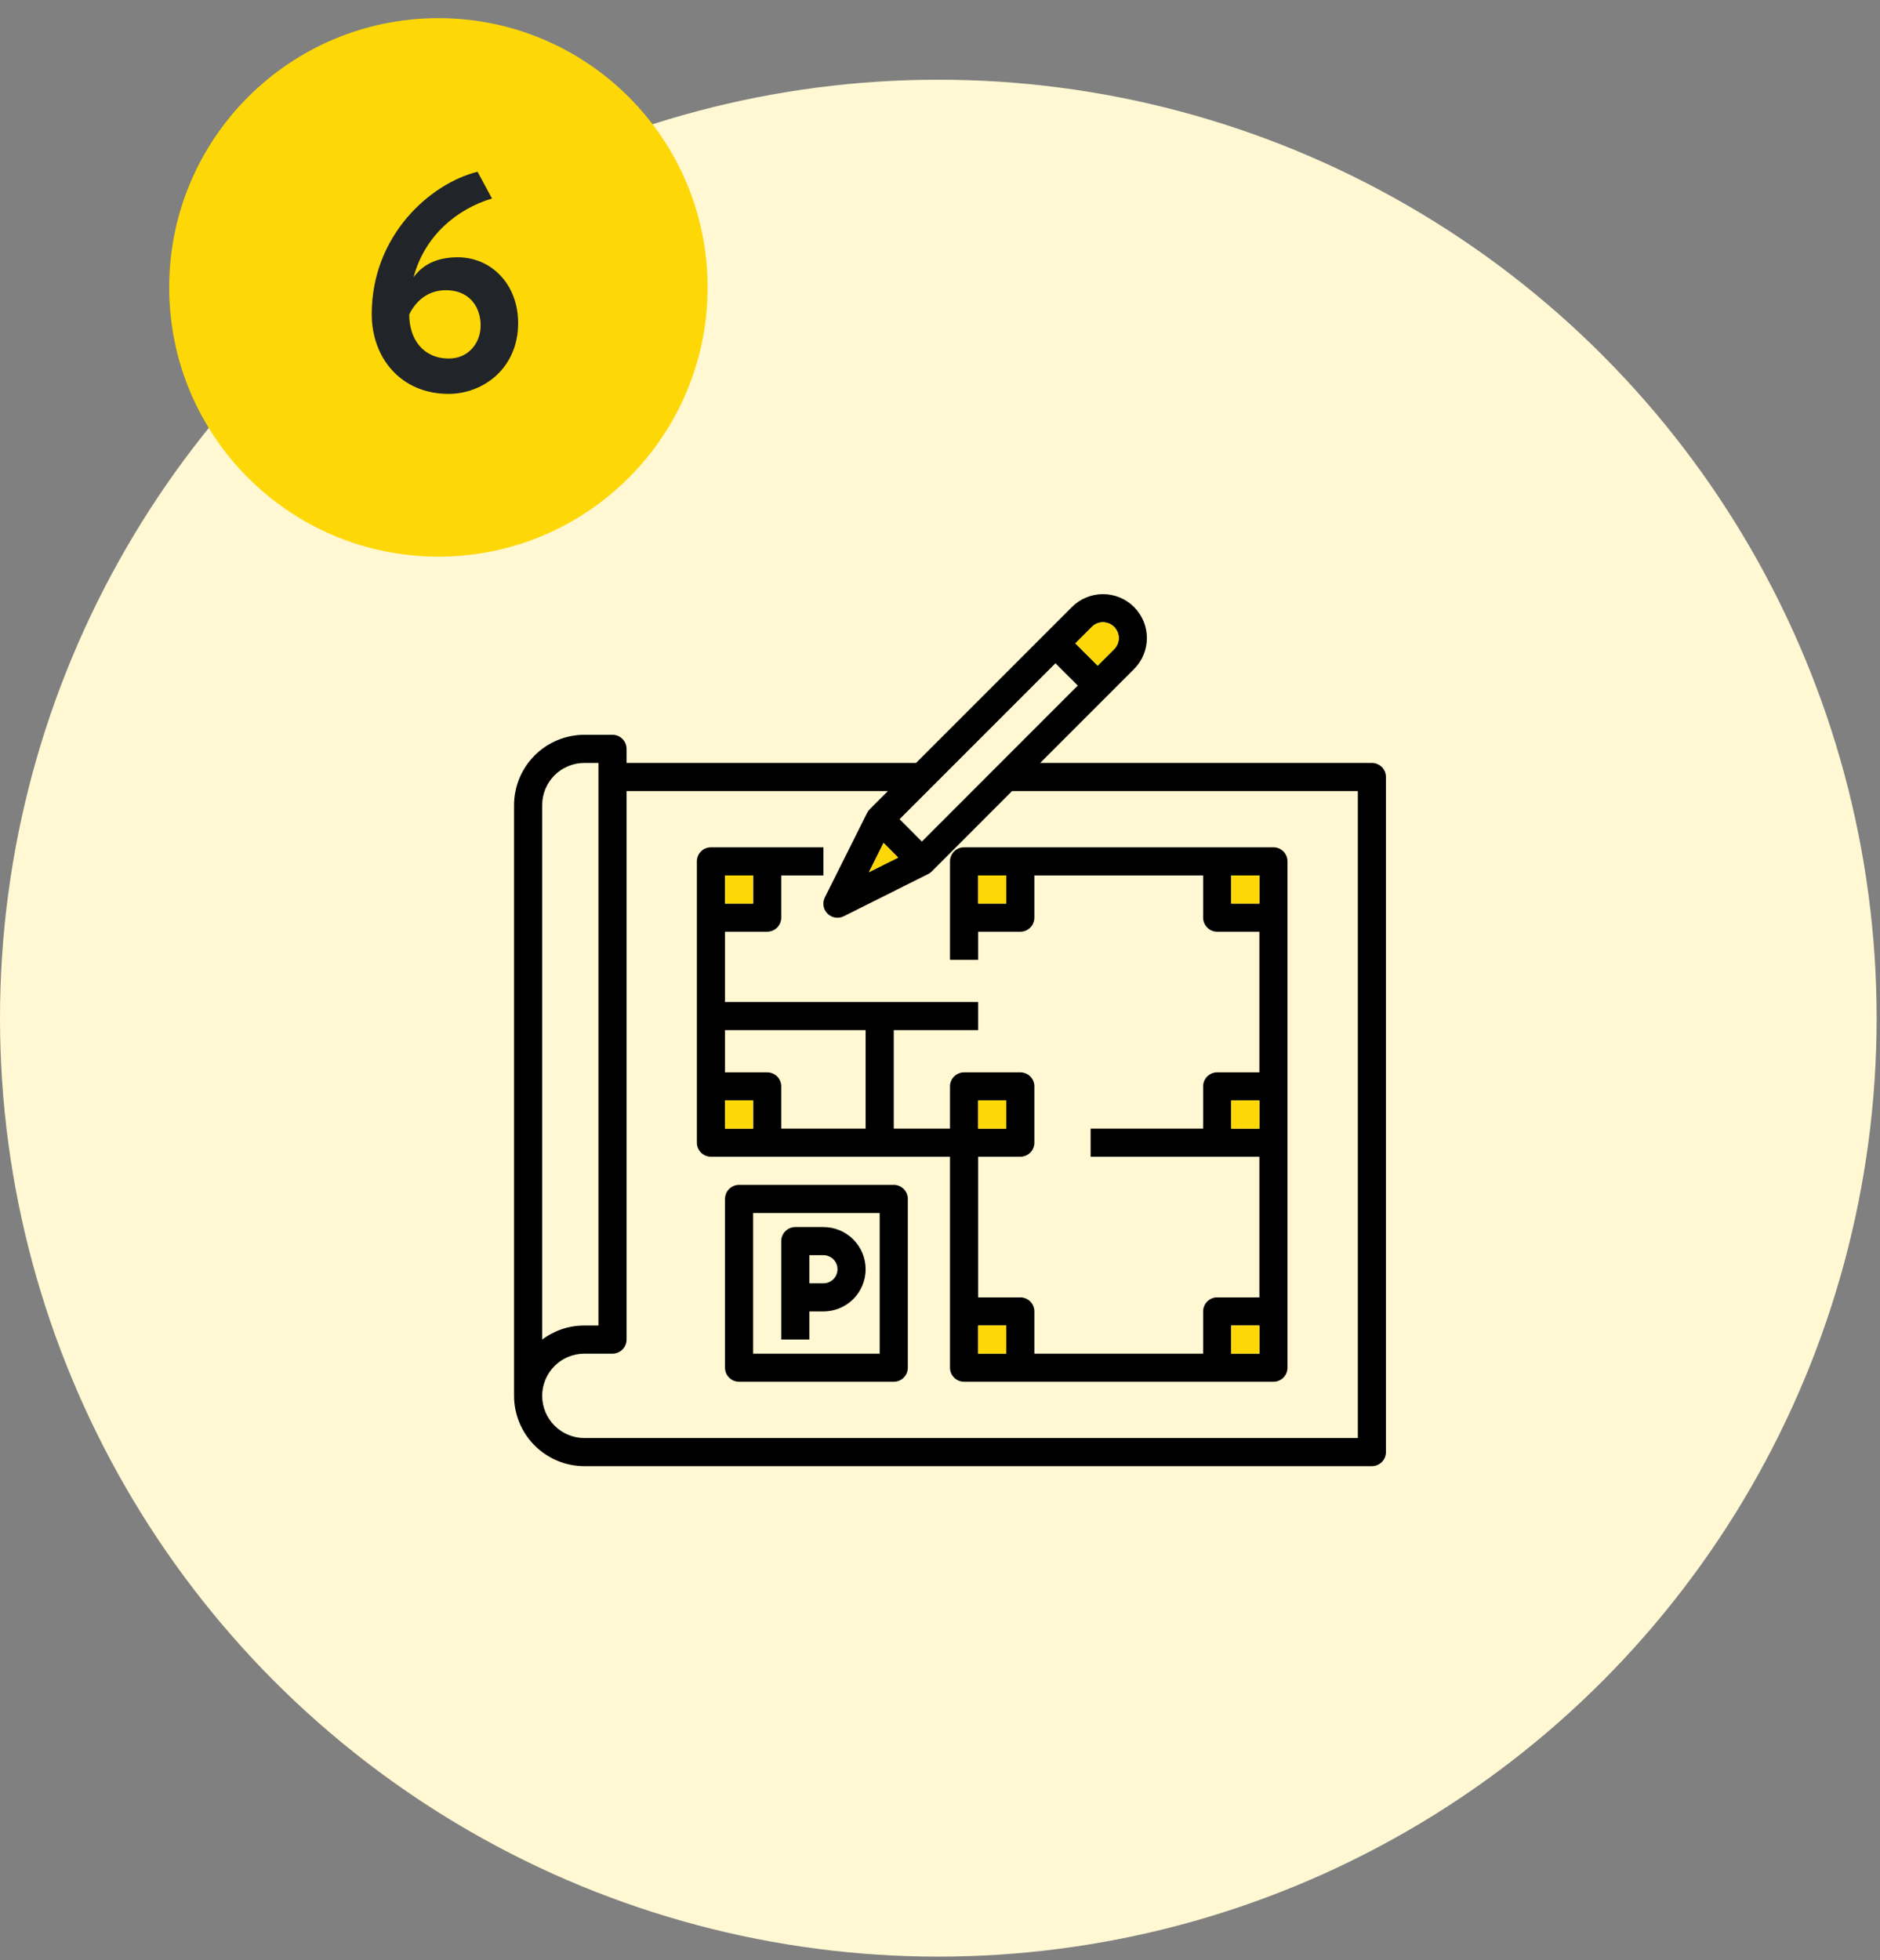 <svg width="94" height="98" viewBox="0 0 94 98" fill="none" xmlns="http://www.w3.org/2000/svg">
<rect x="0" y="0" width="94" height="98" fill="#808080" stroke="none"/>
<circle cx="46.916" cy="50.901" r="46.916" fill="#FFF8D3"/>
<circle cx="21.92" cy="14.368" r="13.46" fill="#FED806"/>
<path d="M18.586 15.708C18.586 11.755 21.524 9.171 23.877 8.586L24.6 9.924C22.846 10.447 21.231 11.786 20.678 13.862C21.124 13.247 21.816 12.862 22.893 12.862C24.538 12.862 25.907 14.185 25.907 16.154C25.907 18.415 24.154 19.692 22.431 19.692C20.032 19.692 18.586 17.877 18.586 15.708ZM20.462 15.723C20.462 16.954 21.154 17.923 22.447 17.923C23.431 17.923 24.031 17.139 24.031 16.277C24.031 15.293 23.431 14.508 22.293 14.508C21.324 14.508 20.739 15.139 20.462 15.723Z" fill="#212529"/>
<g clip-path="url(#clip0_1242_76)">
<path d="M69.091 38.346C68.959 38.214 68.78 38.141 68.594 38.141H52.01L56.701 33.449C57.113 33.038 57.344 32.48 57.344 31.898C57.344 31.316 57.113 30.757 56.701 30.346C56.289 29.934 55.731 29.703 55.149 29.703C54.567 29.703 54.009 29.934 53.597 30.346L45.803 38.141H31.328V37.438C31.328 37.251 31.254 37.072 31.122 36.94C30.99 36.809 30.811 36.734 30.625 36.734H29.219C28.287 36.736 27.393 37.106 26.734 37.765C26.075 38.424 25.704 39.318 25.703 40.25V69.781C25.704 70.713 26.075 71.607 26.734 72.266C27.393 72.925 28.287 73.296 29.219 73.297H68.594C68.78 73.297 68.959 73.223 69.091 73.091C69.223 72.959 69.297 72.78 69.297 72.594V38.844C69.297 38.751 69.279 38.66 69.243 38.574C69.208 38.489 69.156 38.411 69.091 38.346ZM44.177 42.143L44.907 42.873L43.447 43.602L44.177 42.143ZM46.094 42.072L44.979 40.953L52.773 33.158L53.889 34.273L46.094 42.072ZM55.149 31.109C55.305 31.109 55.458 31.155 55.587 31.242C55.717 31.329 55.818 31.452 55.878 31.596C55.938 31.74 55.953 31.898 55.923 32.051C55.892 32.204 55.817 32.345 55.707 32.455L54.883 33.279L53.768 32.164L54.592 31.34C54.74 31.193 54.94 31.11 55.149 31.109ZM27.109 40.25C27.109 39.691 27.332 39.154 27.727 38.758C28.123 38.363 28.659 38.141 29.219 38.141H29.922V66.266H29.219C28.458 66.264 27.717 66.511 27.109 66.969V40.25ZM67.891 71.891H29.219C28.659 71.891 28.123 71.668 27.727 71.273C27.332 70.877 27.109 70.341 27.109 69.781C27.109 69.222 27.332 68.685 27.727 68.29C28.123 67.894 28.659 67.672 29.219 67.672H30.625C30.811 67.672 30.99 67.598 31.122 67.466C31.254 67.334 31.328 67.155 31.328 66.969V39.547H44.396L43.487 40.456C43.434 40.509 43.389 40.571 43.355 40.639L41.246 44.858C41.178 44.99 41.154 45.14 41.177 45.286C41.2 45.433 41.269 45.568 41.374 45.673C41.479 45.779 41.614 45.848 41.76 45.871C41.907 45.895 42.057 45.872 42.189 45.805L46.408 43.695C46.476 43.661 46.537 43.617 46.591 43.563L50.604 39.547H67.891V71.891Z" fill="black"/>
<path d="M55.149 31.109C55.305 31.109 55.458 31.155 55.587 31.242C55.717 31.329 55.818 31.452 55.878 31.596C55.938 31.74 55.953 31.898 55.923 32.051C55.892 32.204 55.817 32.345 55.707 32.455L54.883 33.279L53.768 32.164L54.592 31.34C54.74 31.193 54.94 31.11 55.149 31.109Z" fill="#FED806"/>
<path d="M44.177 42.143L44.907 42.873L43.447 43.602L44.177 42.143Z" fill="#FED806"/>
<path d="M48.203 42.359C48.017 42.359 47.838 42.434 47.706 42.565C47.574 42.697 47.5 42.876 47.5 43.062V47.984H48.906V46.578H51.016C51.202 46.578 51.381 46.504 51.513 46.372C51.645 46.24 51.719 46.062 51.719 45.875V43.766H60.156V45.875C60.156 46.062 60.23 46.24 60.362 46.372C60.494 46.504 60.673 46.578 60.859 46.578H62.969V53.609H60.859C60.673 53.609 60.494 53.684 60.362 53.815C60.23 53.947 60.156 54.126 60.156 54.312V56.422H54.531V57.828H62.969V64.859H60.859C60.673 64.859 60.494 64.933 60.362 65.065C60.23 65.197 60.156 65.376 60.156 65.562V67.672H51.719V65.562C51.719 65.376 51.645 65.197 51.513 65.065C51.381 64.933 51.202 64.859 51.016 64.859H48.906V57.828H51.016C51.202 57.828 51.381 57.754 51.513 57.622C51.645 57.49 51.719 57.312 51.719 57.125V54.312C51.719 54.126 51.645 53.947 51.513 53.815C51.381 53.684 51.202 53.609 51.016 53.609H48.203C48.017 53.609 47.838 53.684 47.706 53.815C47.574 53.947 47.5 54.126 47.5 54.312V56.422H44.688V51.5H48.906V50.094H36.25V46.578H38.359C38.546 46.578 38.725 46.504 38.857 46.372C38.988 46.24 39.062 46.062 39.062 45.875V43.766H41.172V42.359H35.547C35.36 42.359 35.182 42.434 35.05 42.565C34.918 42.697 34.844 42.876 34.844 43.062V57.125C34.844 57.312 34.918 57.49 35.05 57.622C35.182 57.754 35.36 57.828 35.547 57.828H47.5V68.375C47.5 68.561 47.574 68.74 47.706 68.872C47.838 69.004 48.017 69.078 48.203 69.078H63.672C63.858 69.078 64.037 69.004 64.169 68.872C64.301 68.74 64.375 68.561 64.375 68.375V43.062C64.375 42.876 64.301 42.697 64.169 42.565C64.037 42.434 63.858 42.359 63.672 42.359H48.203ZM50.312 45.172H48.906V43.766H50.312V45.172ZM36.25 43.766H37.656V45.172H36.25V43.766ZM37.656 56.422H36.25V55.016H37.656V56.422ZM36.25 53.609V51.5H43.281V56.422H39.062V54.312C39.062 54.126 38.988 53.947 38.857 53.815C38.725 53.684 38.546 53.609 38.359 53.609H36.25ZM48.906 55.016H50.312V56.422H48.906V55.016ZM50.312 67.672H48.906V66.266H50.312V67.672ZM61.562 55.016H62.969V56.422H61.562V55.016ZM62.969 67.672H61.562V66.266H62.969V67.672ZM61.562 43.766H62.969V45.172H61.562V43.766Z" fill="black"/>
<path d="M36.25 43.766H37.656V45.172H36.25V43.766Z" fill="#FED806"/>
<path d="M37.656 56.422H36.25V55.016H37.656V56.422Z" fill="#FED806"/>
<path d="M50.312 45.172H48.906V43.766H50.312V45.172Z" fill="#FED806"/>
<path d="M61.562 43.766H62.969V45.172H61.562V43.766Z" fill="#FED806"/>
<path d="M48.906 55.016H50.312V56.422H48.906V55.016Z" fill="#FED806"/>
<path d="M61.562 55.016H62.969V56.422H61.562V55.016Z" fill="#FED806"/>
<path d="M62.969 67.672H61.562V66.266H62.969V67.672Z" fill="#FED806"/>
<path d="M50.312 67.672H48.906V66.266H50.312V67.672Z" fill="#FED806"/>
<path d="M44.688 59.234H36.953C36.767 59.234 36.588 59.309 36.456 59.44C36.324 59.572 36.25 59.751 36.25 59.938V68.375C36.25 68.561 36.324 68.74 36.456 68.872C36.588 69.004 36.767 69.078 36.953 69.078H44.688C44.874 69.078 45.053 69.004 45.185 68.872C45.316 68.74 45.391 68.561 45.391 68.375V59.938C45.391 59.751 45.316 59.572 45.185 59.44C45.053 59.309 44.874 59.234 44.688 59.234ZM43.984 67.672H37.656V60.641H43.984V67.672Z" fill="black"/>
<path d="M40.469 65.562H41.172C41.731 65.562 42.268 65.34 42.663 64.945C43.059 64.549 43.281 64.013 43.281 63.453C43.281 62.894 43.059 62.357 42.663 61.962C42.268 61.566 41.731 61.344 41.172 61.344H39.766C39.579 61.344 39.4 61.418 39.268 61.55C39.137 61.682 39.062 61.86 39.062 62.047V66.969H40.469V65.562ZM40.469 62.75H41.172C41.358 62.75 41.537 62.824 41.669 62.956C41.801 63.088 41.875 63.267 41.875 63.453C41.875 63.64 41.801 63.818 41.669 63.95C41.537 64.082 41.358 64.156 41.172 64.156H40.469V62.75Z" fill="black"/>
</g>
<defs>
<clipPath id="clip0_1242_76">
<rect width="45" height="45" fill="white" transform="translate(25 29)"/>
</clipPath>
</defs>
</svg>
